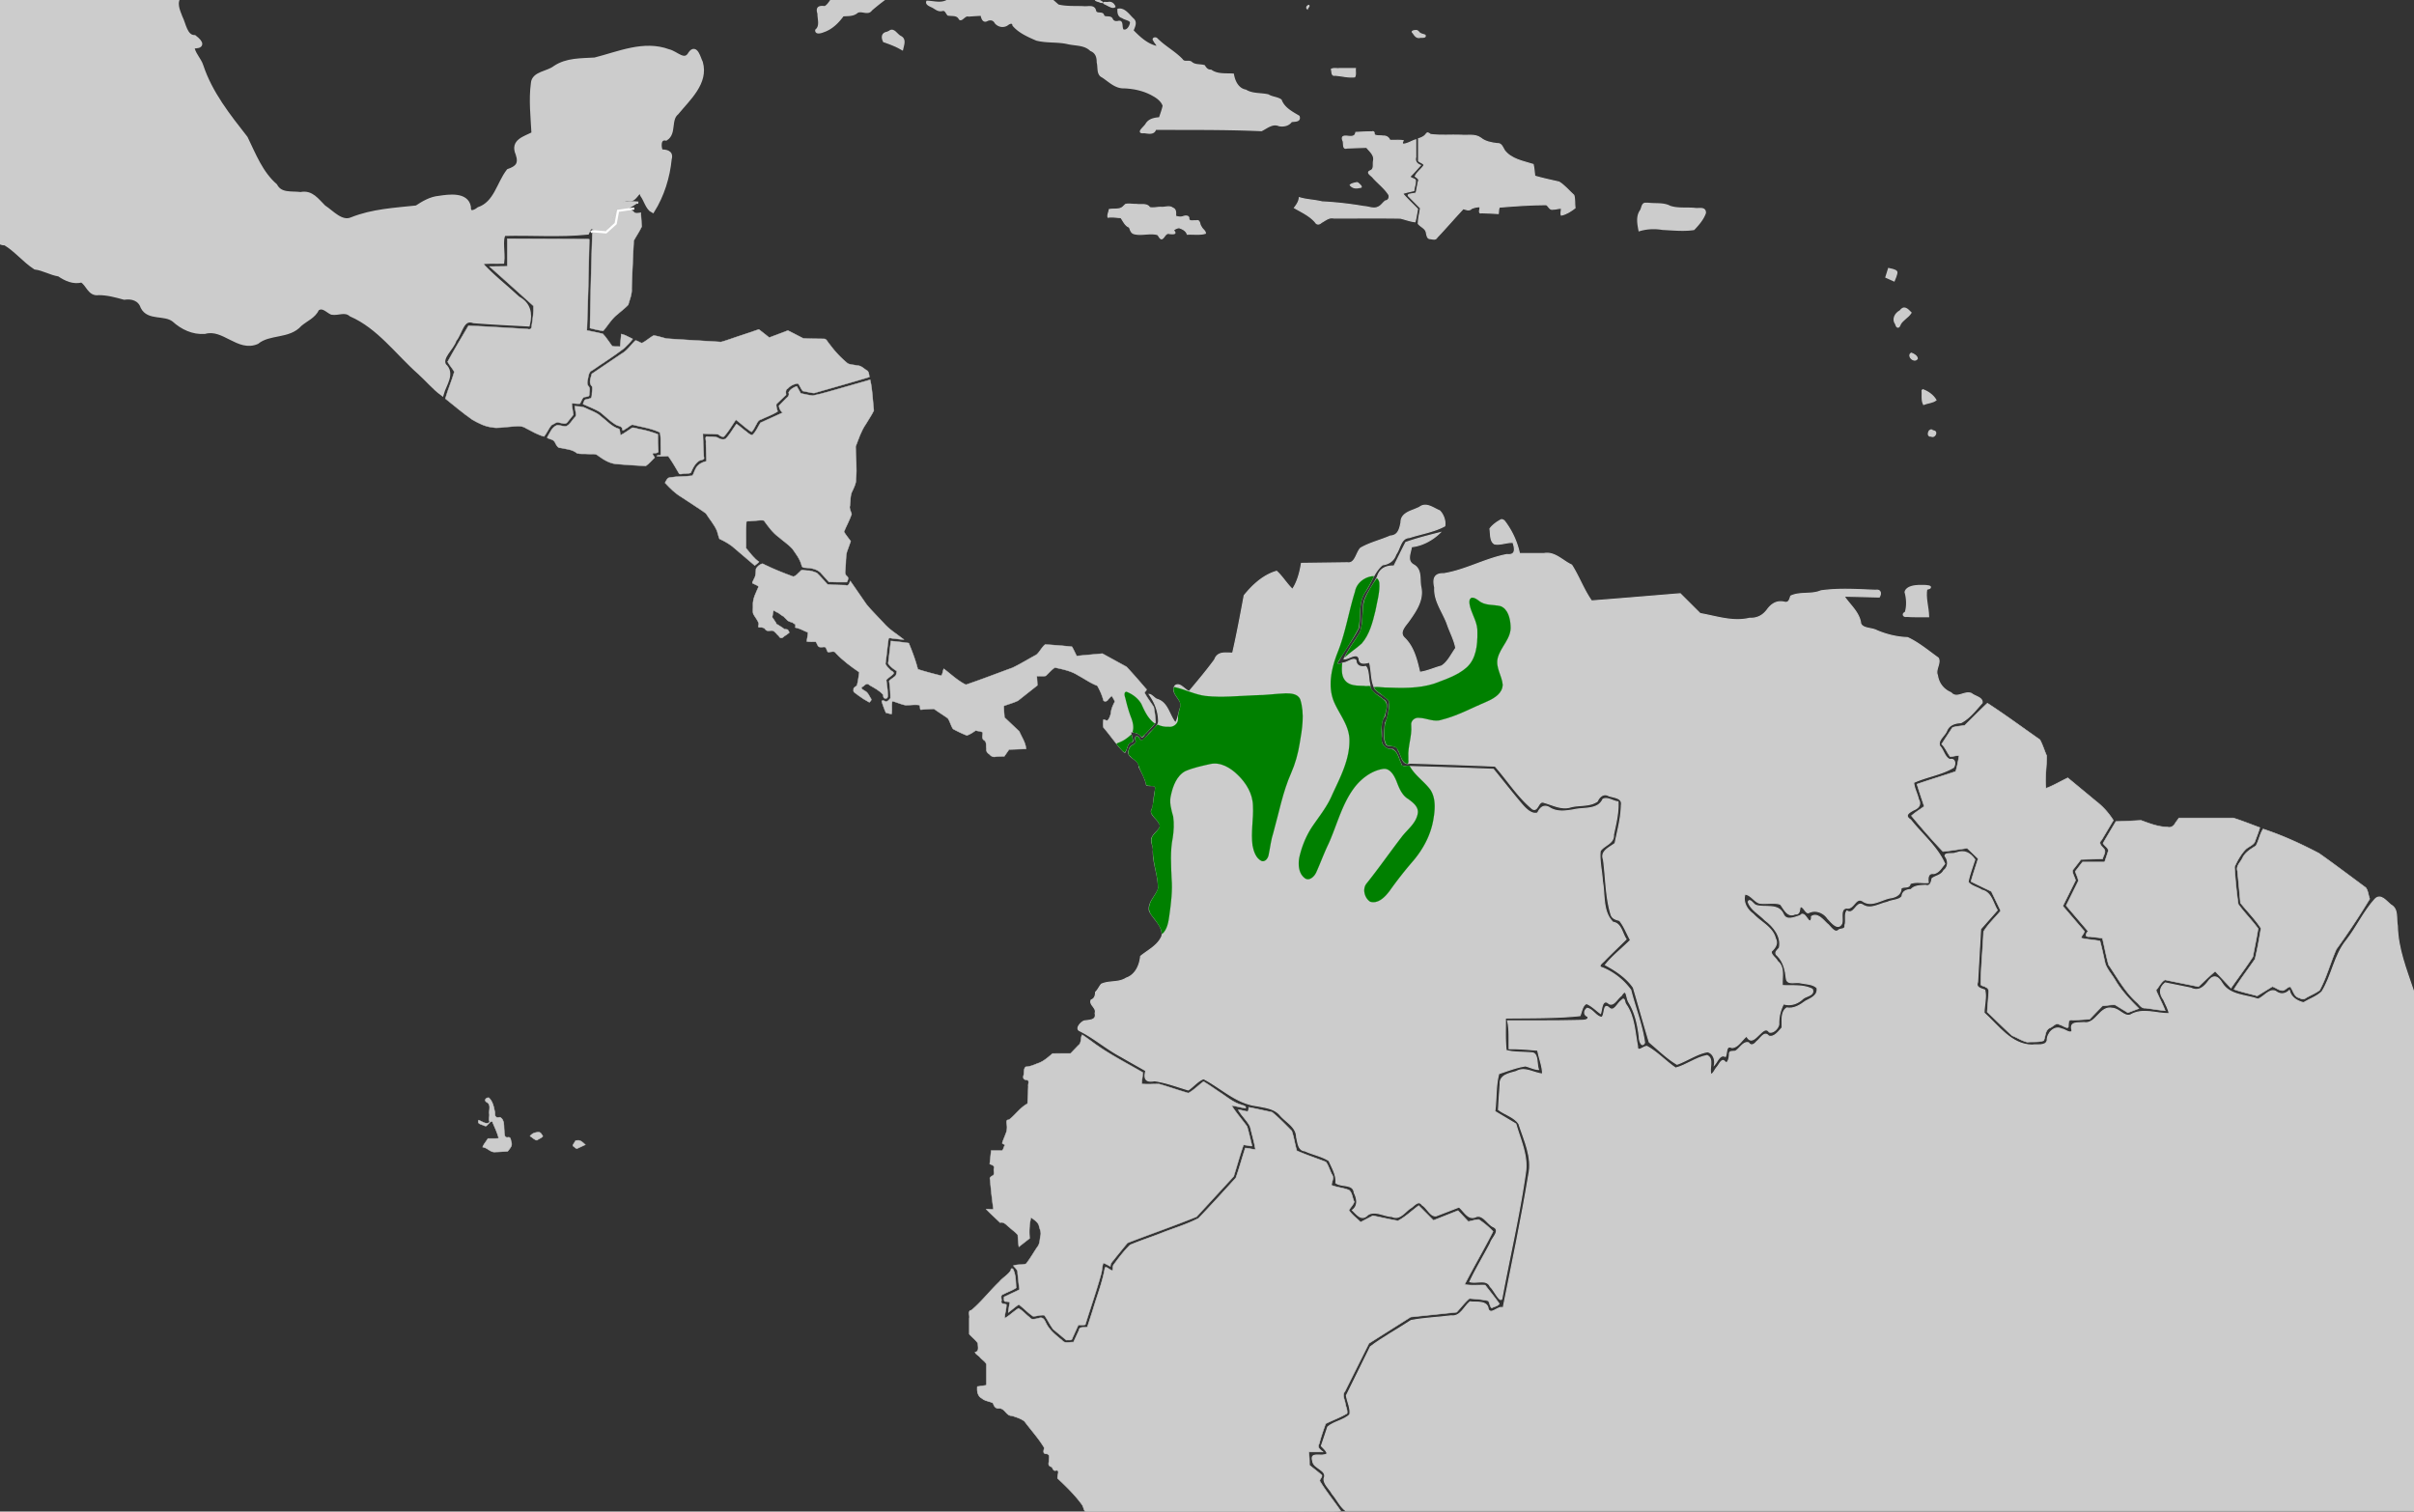 <svg xmlns="http://www.w3.org/2000/svg" width="1458" height="913" viewBox="0 0 385.763 241.565"><rect x="0" y="0" width="385.763" height="241.565" fill="#333333" stroke="none"/><g style="display:inline"><path style="fill:#ccc;stroke:#ccc;stroke-width:.365px;stroke-linecap:butt;stroke-linejoin:miter;stroke-opacity:1" d="M301.864 43.014s1.104.196 1.169.458c.065.262-.39 1.309-.39 1.309l-1.168-.524z"/><path style="opacity:1;fill:#ccc;fill-opacity:1;stroke:#ccc;stroke-width:.262;stroke-miterlimit:4;stroke-dasharray:none;stroke-opacity:1" d="M-81.625-56.267c-.838.12-1.057 1.24-.956 1.917.57.323 1.493.16 1.458-.651.007-.402.022-1.198-.502-1.266zM-89.394-58.798c-.097.903.763 1.576 1.439 1.997.19-.445.112-1.025-.412-1.18-.353-.252-.64-.627-1.027-.817zM174.786-35.584c-.104.428-.367 1.282.4 1.156.531.176 1.012 0 1.286-.466 1.181-.308 2.501.122 3.649-.276.197-.471-.666-.154-.877-.301-.883-.126-1.93.01-2.582-.7-.566-.017-1.718-.519-1.802.217l-.074.37zM186.04-33.343c-.738 1.15-1.102 2.517-1.57 3.789.208.348.977.4.964-.185.097-.887.714-1.537 1.098-2.28.09-.567-.082-1.133-.146-1.694l-.345.37zM178.676-21.82c-.864.203-.43 1.397-.672 2.033-.299.875-1.385 1.516-.98 2.58.742.866 1.93 1.334 2.424 2.445.713 1.02 1.237 2.176 1.187 3.45.293.141 1.911.447 1.79-.26-.062-.827.117-1.75-.094-2.517-.587-.603-1.165-1.524-2.146-1.28-.021-1.178.575-2.247.642-3.396-.27-1.16-1.081-2.176-1.908-2.997a.413.413 0 0 0-.243-.058zM148.418-5.81c-.677.04-1.549-.025-1.953.61-.73.14-1.24.84-2.04.833-.883.25-1.886-.071-2.718.295-.851.514-2.005.181-2.946.515-1.998.465-3.735 1.668-5.327 2.933-.671.446-.915 1.369-1.623 1.724-.901-.116-1.386.064-1.053 1.069-.02.88.431 1.981-.36 2.64-.053.665.868.362 1.225.21 1.3-.436 2.314-1.454 3.096-2.53.786-.063 1.64.039 2.285-.546.743-.386 1.704.459 2.255-.368 1.67-1.423 3.47-2.786 5.448-3.697l5.995-.161c.108.812.7 1.46.897 2.211-1.017.804-2.3.34-3.448.309-.225.479.63.729.944.91.467.263.848.633 1.44.502.585-.176.675.43.971.726.648.112 1.484-.095 1.834.658.37.37.829-.731 1.465-.504.669-.06 1.34-.088 2.01-.133.105.476.296 1.222.95.846.507-.23 1.048-.12 1.305.4.52.615 1.41.741 2.04.203.331-.204.747-.326.807.203.956 1.121 2.384 1.736 3.706 2.314 1.625.43 3.344.19 4.988.563 1.255.298 2.7.135 3.685 1.108.864.345 1.102 1.071 1.09 1.95.22.78-.086 1.911.81 2.3 1.071.705 2.062 1.763 3.44 1.71 1.625.07 3.227.419 4.65 1.24.677.363 1.397.915 1.635 1.665-.136.672-.39 1.312-.598 1.962-.825.055-1.712.216-2.165 1.004-.306.512-1.62 1.44-.317 1.299.642.068 1.56.333 1.798-.535 5.646.024 11.296-.039 16.938.216.886-.436 1.785-1.255 2.83-.793.715.13 1.514-.03 1.945-.65.497-.108 1.486.043 1.203-.807-1.116-.66-2.378-1.3-2.863-2.598-.589-.42-1.403-.395-2.022-.79-1.2-.287-2.526-.088-3.606-.761-1.224-.216-1.816-1.438-2.001-2.56-1.204-.083-2.518.114-3.554-.632-.51.029-.828-.313-1.063-.725-.695-.208-1.53-.011-2.114-.588-.474-.268-1.11.156-1.462-.427-1.201-1.246-2.762-2.048-3.977-3.276-.221-.283-.823-.107-.45.268.093.294.623.74.494.983-1.582-.313-2.833-1.488-3.919-2.596.21-.59.657-1.326.038-1.854-.658-.605-1.353-1.72-2.362-1.525-.021.529.06 1.122.672 1.264.373.305 1.16.341 1.343.758-.014.61-.568 1.552-1.254 1.274-.372-.45.07-1.594-.81-1.329-.432.08-.82-.058-.966-.479-.314-.48-1.15-.039-1.355-.525-.083-.62-1.108-.072-1.283-.715-.178-.98-1.192-.555-1.899-.65-1.34-.055-2.761.053-4.042-.27-1.917-1.67-3.784-3.404-5.764-5-.751.299-1.574.566-2.307.062-1.12-.383-2.403-.06-3.485-.45.056-.64-.912-.304-1.29-.418-2.224-.036-4.448-.044-6.673-.067-.198-.577-.516-.91-1.163-.778z"/><path style="opacity:1;fill:#ccc;fill-opacity:1;stroke:#ccc;stroke-width:.262;stroke-miterlimit:4;stroke-dasharray:none;stroke-opacity:1" d="M141.8 5.185c-.848.124-.898.778-.562 1.446.996.33 2.021.73 2.95 1.272.167-.79.592-1.666-.361-2.088-.544-.304-1.03-1.335-1.69-.79l-.336.16zM195.71-9.202c-.736.028-.044.777.275.906.43.306.464-.113.204-.397-.118-.182-.206-.53-.48-.509z"/><path style="opacity:1;fill:#ccc;fill-opacity:1;stroke:#ccc;stroke-width:.185;stroke-miterlimit:4;stroke-dasharray:none;stroke-opacity:1" d="M176.944.817c.353.175.904.539 1.234.256-.221-.532-.605-.81-1.186-.666-.86-.08-.858.059-.084.39z"/><path style="opacity:1;fill:#ccc;fill-opacity:1;stroke:#ccc;stroke-width:.185;stroke-miterlimit:4;stroke-dasharray:none;stroke-opacity:1" d="M175.072-.158c-.185.298.47.35.646.458.12.076.716.185.304-.046-.294-.171-.607-.379-.95-.412zM207.534-2.674c-.235.487.438.845.747 1.024.215-.548-.104-1.059-.58-1.323-.116-.175-.107.252-.167.3zM210.397-1.535c-.332.211-.838.515-.861.947.257.106.645-.094.95-.024.584.14.061-.63-.04-.904-.01-.015-.03-.028-.05-.02zM209.146.874c-.24.036-.447.344-.227.531.01-.112.38-.438.227-.53zM214.059 10.959c-.41.062-.951-.108-1.297.122.133.357-.01 1.083.595.943 1.034.065 2.085.38 3.115.258.225-.378.066-.9.12-1.324h-2.533zM226.234 4.881c-.231.021-.807.068-.405.395.276.443.584.852 1.162.684.232-.003.955.07.727-.349-.363-.137-.793-.173-1.043-.542-.116-.118-.268-.216-.44-.188zM179.552 32.977c-.573.639-1.536.358-2.288.519-.03.384-.311.871-.188 1.22.671-.11 1.369.04 2.047.054.399.54.69 1.309 1.355 1.533.184.418.272.958.816 1.054 1.196.307 2.48-.223 3.67.13.296.181.453.988.897.532.322-.348.508-.874 1.082-.682.6.03 1.153.09.564-.518.16-.208.727-.507 1.022-.401.507.181 1.03.454 1.204 1.011.953-.055 1.967.124 2.884-.145.014-.392-.52-.657-.654-1.028-.329-.353-.158-1.174-.826-.956-.35-.073-1.081.189-1.169-.318.086-.568-.612-.487-.949-.346-.386.131-.79.04-1.164-.083.007-.475.111-1.104-.463-1.295-.518-.427-1.252-.052-1.867-.119-.595-.018-1.273.173-1.817.031-.455-.701-1.403-.374-2.09-.497-.576.026-1.225-.138-1.758.003l-.308.301zM216.814 29.192c-.339.08-.796.148-1.039.38.366.49.963.543 1.507.378.616.05-.07-.52-.286-.703a.307.307 0 0 0-.182-.055z"/><path style="opacity:1;fill:#ccc;fill-opacity:1;stroke:#ccc;stroke-width:.185;stroke-miterlimit:4;stroke-dasharray:none;stroke-opacity:1" d="M218.84 21.073c-.724.015-1.448.061-2.172.093-.105.69-.65.678-1.222.621-.653-.086-1.167-.051-.817.732.16.438-.098 1.382.63 1.13l3.123-.107c.51.634 1.333 1.252 1.113 2.182-.108.547.156 1.296-.476 1.56-.814.32.195.762.45 1.154.819.912 1.851 1.666 2.492 2.72.135.422-.082.908-.552.949-.432.308-.699.831-1.234 1.021-.706.33-1.5-.098-2.235-.117a55.692 55.692 0 0 0-6.682-.745c-1.187-.299-2.477-.314-3.62-.671-.05.625-.406 1.138-.777 1.615 1.154.67 2.402 1.23 3.31 2.252.274.471.632.41.996.082.625-.332 1.194-.87 1.95-.706 3.56.016 7.127-.033 10.68.024.772.186 1.55.489 2.327.574.177-.662.267-1.345.397-2.017-.794-.827-1.657-1.618-2.396-2.483.583-.22 1.204-.318 1.805-.475.037-.558.33-1.145.237-1.687-.213-.251-.765-.245-.836-.583.583-.553 1.099-1.178 1.647-1.766-.6-.241-.901-.648-.746-1.308v-2.762c-.66.202-1.288.652-1.977.692-.31-.147-.088-.407-.032-.568-.699-.094-1.416-.02-2.121-.044-.186-.48-.612-.738-1.12-.68-.445-.106-1.055.055-1.408-.267.08-.248-.009-.523-.332-.416-.134-.001-.268 0-.402.001z"/><path style="opacity:1;fill:#ccc;fill-opacity:1;stroke:#ccc;stroke-width:.185;stroke-miterlimit:4;stroke-dasharray:none;stroke-opacity:1" d="M227.822 21.542c-.297.331-.712.515-1.13.633v3.553c.262.221.795.337.896.673-.404.641-1.134 1.09-1.431 1.775.309.238.75.43.487.894l-.335 1.757c-.323.197-1.606.117-1.19.526l1.885 1.906c-.103.827-.368 1.67-.355 2.494.435.52 1.254.743 1.311 1.531.082.367.141.899.648.85.375.072.819.223 1.035-.214 1.432-1.494 2.766-3.08 4.187-4.584.44.133.958.399 1.326-.025.41-.18.925-.281 1.344-.28.114.37-.37 1.145.289.974.88.014 1.759.075 2.638.12.066-.33 0-.749.18-1.029 2.487-.197 4.984-.385 7.48-.39.39.159.547.88 1.096.726.417.024 1.098-.255 1.345-.093.009.322-.141.764-.023 1.035.815-.164 1.523-.648 2.178-1.14-.083-.665 0-1.406-.183-2.024-.781-.705-1.464-1.563-2.362-2.114-1.301-.293-2.607-.571-3.889-.943-.064-.625-.115-1.253-.248-1.868-1.612-.516-3.506-.803-4.596-2.25-.278-.464-.472-1.165-1.154-1.082-.934-.12-1.891-.279-2.643-.898-.919-.665-2.107-.34-3.156-.446-1.612-.06-3.244.098-4.844-.107-.382-.224-.47-.469-.786.04z"/><path style="opacity:1;fill:#ccc;fill-opacity:1;stroke:#ccc;stroke-width:.262;stroke-miterlimit:4;stroke-dasharray:none;stroke-opacity:1" d="M262.88 32.526c-.493.062-.462.866-.74 1.198-.612.945-.363 2.096-.18 3.106 1.22-.37 2.486-.421 3.742-.206 1.648.075 3.34.267 4.968.022.724-.756 1.475-1.62 1.82-2.616.027-.96-1.01-.576-1.632-.681-1.324-.132-2.735.09-4.003-.341-1.008-.55-2.269-.34-3.383-.477a9.744 9.744 0 0 0-.592-.005z"/><path style="opacity:1;fill:#ccc;fill-opacity:1;stroke:#ccc;stroke-width:.37;stroke-miterlimit:4;stroke-dasharray:none;stroke-opacity:1" d="M306.686 93.657c-.71.018-1.961.17-2.152.957.289 1.033.36 2.296.016 3.317-.508.154-.352.596.17.484 1.124.087 2.253.036 3.38.05-.041-1.45-.567-2.985-.28-4.4.21.02.936-.21.38-.333-.5-.089-1.01-.081-1.514-.076z"/><path style="opacity:1;fill:#ccc;fill-opacity:1;stroke:#ccc;stroke-width:.262;stroke-miterlimit:4;stroke-dasharray:none;stroke-opacity:1" d="M303.625 49.724c-.726.384-1.226 1.296-.662 2.038.18.666.485.65.683.014.422-.722 1.274-1.109 1.695-1.792-.543-.547-1.063-1.135-1.668-.294zM305.431 56.485c-.63.408.445 1.465.917.824.015-.368-.599-.728-.917-.824zM307.196 62.298c.07.736-.114 1.633.217 2.286.612-.243 1.396-.27 1.91-.656-.451-.767-1.296-1.351-2.127-1.63zM308.458 68.757c-.292.243-.465 1.02.173.904.468.332 1.038-.676.356-.753-.168-.07-.344-.153-.53-.151z"/><path style="opacity:1;fill:#ccc;fill-opacity:1;stroke:#ccc;stroke-width:.655;stroke-miterlimit:4;stroke-dasharray:none;stroke-opacity:1" d="M-118.896-91.92c.68 1.239.325 2.985 1.257 4.028 5.442-.044 10.886-.968 16.327-1.368.588.232 2.642-.834 2.298.312-.253.732-.747 1.98.491 2.03 8.922 3.424 17.86 6.82 26.878 9.98 6.924-.009 13.85-.052 20.774-.08.391-1.203-.852-3.844.772-3.962 4.3-.375 8.63-.168 12.943-.227 3.014 2.947 5.593 6.411 8.968 8.949 1.29.718 3.131.722 3.331 2.538l3.916 9.22c3.05 1.365 5.99 3.163 9.166 4.146 2.069-1.487 2.396-4.422 3.421-6.625.874-.066 2.043-.056 2.317-1.108 1.332-.15 2.594 1.003 4.012.585 1.59-.301 3.08-.314 4.128 1.12 1.53 1.477 3.57 2.568 4.773 4.291 2.284 5.449 4.634 11.299 9.433 15.005.968 2.163-.021 4.89 1.72 6.807.768 1.312 1.695 2.891 3.42 2.81 2.385.909 4.445 2.93 7.176 2.574 1.458-.067 2.495 1.949 3.878 1.482.135-2.075-.72-4.18-.668-6.303-.32-1.502.506-3.654-1.328-4.282-.724-.384-1.81-1.298-.18-.976 1.788.45 2.663.034 2.028-1.942.174-1.097-.981-3.375.828-2.972 1.306-.19 1.237-1.7 1.647-2.579 1.224-.302 2.516-.536 3.51-1.466 1.14-.497 1.424-1.476.439-2.322.125-.886 1.848-1.222 2.296-.28 1.244.652 2.716-.548 3.956-.848 2.34-.878 3.39-3.366 5.534-4.57 2.34-1.728 4.705-3.809 7.78-3.785 2.404-.13 4.952-1.33 7.167.078 2.06 1.004 4.515 1.761 6.696.923-.854-.82-.98-2.76.286-3.17 2.086-.585 2.856 1.772 4.302 2.71 1.59.877 2.212 2.927 4.094 3.304.921.39.916 1.972 1.906.61 1.266-.768 3.381-2.052 4.432-.295.64.624.284-1.404-.234-1.776-.451-.282-.962-1.18.01-.865 1.168.102 2.502.772 3.586.576-.771-1.341-.69-2 .993-2.202 1.085.069 1.117-2.04.677-1.968-.707.561-2.2 1.478-2.89.576.264-1.044-.65-1.745-1.595-1.237-.893.518-2.302-.358-2.223-1.177.658-1.653 1.597-2.097 3.148-1.324 4.56.752 8.972-1.264 13.536-.88.45-.572.665-2.08 1.388-2.185.876 1 .99 3.188 2.752 2.521 1.307-.029 2.955.078 3.55-1.402 1.036 1.134 2.463 1.631 3.937 1.066.857.1 2.013-.773 2.733-.313.078 1.428 2.175.954 2.992 1.753 2.107 1.151 4.294 2.547 5.402 4.737 3.174-.679 5.871-2.809 9-3.554 3.364 1.673 5.083 5.381 7.753 7.885.634.348 1.704.03 1.713 1.137.428 1.55.773 3.122 1.165 4.681-1.663 1.567-1.357 3.988-1.582 6.056.502-.16 1.565-2.175 1.894-1 1.51 1.643-.312 2.696-.405 3.97.927 2.319 2.482 4.329 3.519 6.556.521 2.197 3.392 3.367 3.095 5.823 1.05 1.14 3.09 1.447 3.268 3.312.498 1.497 2.806 2.117 2.057 3.982.476.542 1.647-.366 2.341-.238 1.936.235 2.34-1.179 2.605-2.8.174-1.384 1.612-2.122 1.373-3.62.098-4.363.996-8.976-.958-13.082-.976-2.1-2.135-4.157-2.125-6.557-.018-1.714-.419-3.285-1.6-4.568-1.736-2.335-3.201-4.902-3.562-7.848-.498-2.843-1.668-5.547-2.157-8.364.88-2.158.498-4.624 1.562-6.757.856-1.733 1.001-4.352 2.969-5.19.671-1.232.38-3.303 1.723-4.057.38.158 1.507 1.376 1.498.372-.531-.652-.484-1.73.61-1.424 1.66.32 2.94-.272 3.888-1.674 1.3-1.512 2.852-2.816 4.875-3.098 1.565-.571-.75-.454-1.23-.493-32.817-.348-65.638-.165-98.456-.233-63.003-.006-126.005-.002-189.008-.003l.29.545z"/><path style="opacity:1;fill:#ccc;fill-opacity:1;stroke:#ccc;stroke-width:.655;stroke-miterlimit:4;stroke-dasharray:none;stroke-opacity:1" d="M-100.75-88.22c-5.36.695-10.758 1.081-16.136 1.624 1.16.611 1.622 1.792 1.192 3.036-.058 1.632 2.395 2.174 1.98 3.975-.326 1.256.994 1.676 1.257 2.707 1.287 1.115 1.266 2.861 2 4.251 1.106.9 1.68 2.171 1.429 3.619-.064 1.52 2.158 1.795 1.875 3.456-.167 3.26 2.685 5.36 5.26 6.687 3.236 2.173 6.203 4.971 8.323 8.226-1.108 1.724-.292 3.916-.95 5.744-1.555.778-3.502.014-5.195.042-1.542-.402-1.8-.178-.584.989 1.11 1.22 3.233 1.64 3.256 3.617.508 1.123 2.11.32 2.872 1.226 1.505.623 2.364 2.5 3.98 2.737 1.897-.067 1.43-2.79 2.75-3.421 1.044.487.9 1.607.516 2.46.306.96.722 1.912.767 2.924 1.54.766 3.094 1.646 4.617 2.466 2.687 2.921 3.106 7.398 1.757 11.048-.368.957-.86 2.305.769 1.9 1.093-.192 2.195.031 2.233 1.318.69.42 1.712.319 2.177 1.213 1.429 1.757 3.62 2.582 5.028 4.393 1.231 1.356 2.626 2.563 4.205 3.427 1.077 1.047 1.214 2.593 1.167 3.975.92 1.41 2.616.685 3.467-.377 2.053-1.494.858-4.653-.934-5.86-1.005-.855-.262-2.57-1.711-3.135-.516-.443-1.531-1.435-1.603-.177-.95.282-2.72.44-3.284-.059-.236-4.224-2.094-8.201-3.891-11.962-.754-1.385-2.169-2.495-1.868-4.257-.29-2.399-.986-4.967-3.227-6.234-1.718-1.45-3.029-3.353-4.267-5.225-.284-1.677-2.417-2.095-3.106-3.3-.016-1.909.293-4.015-1.028-5.577-.767-.717-2.254-.174-3.245-.357.916-.599 1.72-1.714.598-2.563-.817-.794-3.04.15-2.815-1.594.5-1.785-.865-2.803-1.993-3.92l-5.713-5.929c-.36-2.87.356-6.169-1.667-8.554-1.245-1.582.222-3.585.324-5.332.104-.8.276-1.964 1.35-1.322 1.898.428 3.474 1.769 5.007 2.738.167-.443-.548-1.96.436-1.394 1.776.783 2.717 2.639 4.216 3.706.924.249 2.78-.432 2.598 1.189.592 2.538.186 5.712 2.48 7.478.86 1.305.313 3.085 1.243 4.428.763 1.217.99 3.391 2.658 3.602.543 1.442.18 3.576 2.006 4.236 1.683.389.537 2.453 1.848 3.219 2.018 1.785 3.999 3.87 6.498 4.855.776.807 2.842-.243 2.691 1.421-.297 1.295-.909 2.914.423 3.899 1.104 1.312 2.818 1.586 4.307 2.08.108 1.1 1.07 1.879.954 3.053 1.042.31 2.65-.607 3.27.836.61 1.21 1.898 2.766.586 3.933-.632 1.014-2.16 2.812-.445 3.62 2.266 1.094 4.288 2.622 6.32 4.058.878-.5 2.124.524 2.845 1.091 1.049 1.256.91 3.006 1.35 4.434.723.282 1.343.744 1.736 1.375.673.06 2.203-.94 1.931.471.335 1.94 2.487 2.913 3.667 4.321C-37.647-9.477-36.469-6.17-34-3.891c1.99 2.085 4.248 4.373 4.172 7.494.255 1.085.634 2.16 1.033 3.162 1.083.72 2.72 1.358 2.33 3.023.123.828-.727.92-.71 1.775-.415 1.015-1.248 1.753-1.988 2.522.733.027 2.203-.331 1.807.84 1.208.957.736 1.325-.763 1.468-.67-.077-2.36.045-1.448 1.085.852 1.305.084 3.253 1.672 4.192 1.15.984 2.02 2.21 2.627 3.547 2.729 2.71 7.033 2.932 9.506 6.006.77.937 2.126 1.279 2.384 2.554.76.412 1.986-.092 2.319.993 1.783.67 3.7 1.045 5.489 1.741 1.342.38 3.033-.25 4.178.286.551.856 1.006 2.181 2.198 2.082 1.757 1.048 3.084 2.742 4.811 3.87 1.34.172 2.48.91 3.818 1.114 1.092.738 2.275 1.294 3.608.96 1.02.53 1.249 2.264 2.73 2.018 1.427 0 2.77.38 4.078.734 1.253-.179 2.497.175 2.941 1.512.974 1.868 3.486.882 4.991 2.042 1.348 1.233 3.059 2.048 4.933 1.912 3.01-.864 5.365 2.924 8.351 1.636 1.996-1.634 5.071-.782 6.883-2.846.965-.82 2.209-1.275 2.746-2.478.9-.633 1.597.294 2.322.625 1.057.172 2.09-.54 3.07.301 4.462 1.944 7.382 6.105 10.95 9.259 1.184 1.074 2.377 2.469 3.569 3.353.388-1.428 1.843-3.196.393-4.49-.774-1.286 1.252-2.73 1.648-4.081.966-1.106 1.159-3.705 3.071-2.988 2.88.235 5.765.363 8.649.518.423-1.778.116-3.256-1.569-4.165-2.017-1.886-4.36-3.67-6.121-5.694 1.173-.267 2.396-.113 3.59-.157.185-1.383-.36-3.503.26-4.45 4.439-.12 8.927.246 13.338-.206.24-.428.227-1.128 1.037-.766 1.846.895 2.295-1.005 3.046-2.314.539-1.115 1.231-2.447 2.691-2.24.992.102 1.534-2.243 1.993-.68.554.746.867 2.103 1.656 2.501 1.53-2.446 2.452-5.388 2.726-8.272.33-1.129-.628-1.167-1.402-1.219-.325-.746-.384-2.26.811-2.044 1.387-.891.421-3.052 1.735-4.123 1.837-2.252 4.76-4.776 3.837-8.032-.331-.625-.79-2.732-1.686-1.44-.905 1.633-2.227-.085-3.477-.36-3.946-1.462-7.963.37-11.773 1.329-2.194.14-4.488.02-6.407 1.324-1.091.864-3.368.88-3.487 2.446-.362 2.685-.043 5.398.095 8.087-1.433.745-3.426 1.179-2.544 3.212.556 1.627-.058 2.242-1.47 2.733-1.58 2.047-2.003 5.151-4.747 6.098-.647.516-1.627.914-1.574-.36-.383-2.092-3.23-1.665-4.752-1.437-1.363.123-2.517.828-3.601 1.538-3.496.378-7.058.551-10.374 1.885-1.653.7-3.137-1.098-4.455-1.956-1.095-1.06-1.958-2.433-3.693-2.07-1.472-.192-3.223.215-4.053-1.356-2.32-2.018-3.412-4.926-4.722-7.608-2.776-3.546-5.646-7.156-7.09-11.502-.317-1.056-1.458-2.102-1.422-3.144 1.648.088 1.535-.544.318-1.475-1.478-.017-1.675-2.094-2.23-3.152-.44-1.12-1.025-2.4-.139-3.453.782-6.976.019-14.07.869-21.046.259-1.068.393-2.822 1.926-2.462 1.565-.277 1.875-2.673 1.064-3.7-1.873-.238-3.288-2.012-5.317-1.8-2.916-.277-5.053-2.87-7.997-3.003-1.602-1.414-2.41-3.535-3.65-5.254-.152-1.425.284-3.122-.198-4.393-5-3.827-7.332-9.944-9.738-15.56C3.81-59.28 2.115-61.102.157-62.24c-2.206-.094-4.482-.43-6.6.145-1.724-.34-1.426 2.21-2.223 3.267-.708 1.62-1.804 4.309-4.045 3.386-3.193-1.112-6.138-2.828-9.206-4.237l-4.414-10.535c-4.032-1.118-6.345-4.943-9.302-7.614-1.174-1.022-2.006-2.864-3.827-2.33-3.361.032-6.718.208-10.076.341-.503 1.127.5 3.892-1.13 3.792-7.127.06-14.296.377-21.396.28-9.628-3.63-19.345-7.129-28.905-10.872-.135-.45.681-1.383.217-1.601z"/><path style="opacity:1;fill:#ccc;fill-opacity:1;stroke:#ccc;stroke-width:.065;stroke-miterlimit:4;stroke-dasharray:none;stroke-opacity:1" d="M99.897 32.478c-.639.014-.829.776-1.132 1.215-.645 1.143-1.242 2.328-1.929 3.44-.718.052-1.465-.202-2.165-.18a900.255 900.255 0 0 0-.392 15.483c.692.183 1.419.358 2.115.44.774-.886 1.357-1.948 2.315-2.663.552-.509 1.187-.963 1.689-1.505.225-.852.611-1.678.544-2.58.088-2.553.205-5.105.332-7.657.414-.767.933-1.51 1.283-2.29-.069-.735-.108-1.47-.152-2.206-.387.091-.856.236-1.155-.132-.231-.226-.594-.408-.759-.655.035-.239.666-.742.246-.706-.28.003-.56-.004-.84-.004z"/><path style="opacity:1;fill:#ccc;fill-opacity:1;stroke:#ccc;stroke-width:.065;stroke-miterlimit:4;stroke-dasharray:none;stroke-opacity:1" d="M81.065 40.35v2.209l-2.837.035c2.334 2.105 4.705 4.18 7.019 6.3.045 1.04-.106 2.094-.275 3.122.014.505-.205.71-.696.558-3.138-.17-6.274-.398-9.413-.523-1.11 1.923-2.286 3.82-3.338 5.77.312.561.764 1.044 1.073 1.602-.41 1.447-1.026 2.831-1.432 4.28 1.425 1.148 2.827 2.336 4.331 3.38.99.555 2.021 1.097 3.167 1.209.9.206 1.82-.06 2.73-.083.9-.052 1.905-.312 2.705.26.923.476 1.849 1.023 2.85 1.288.44-.56.726-1.25 1.157-1.8.427-.161.81-.622 1.29-.406.43.053 1.013.361 1.312-.126.312-.38.611-.77.919-1.152-.075-.596-.236-1.233-.247-1.808.428-.01.877.096 1.292.052.209-.311.307-.75.564-.996.305-.173.998-.023.94-.498-.021-.473.236-1.035-.204-1.374-.261-.455-.018-1.026.051-1.512.077-.41.206-.79.623-.95 1.701-1.189 3.476-2.275 5.116-3.55.477-.451.97-.945 1.346-1.464-.602-.27-1.187-.662-1.828-.8-.088.67-.098 1.35-.184 2.02-.416-.049-.906.044-1.278-.09-.501-.647-.925-1.386-1.494-1.964-.84-.203-1.691-.359-2.537-.535.185-4.85.282-9.702.385-14.554-.241-.113-.675-.016-.981-.054-4.042-.032-8.084-.036-12.125-.053v2.208z"/><path style="opacity:1;fill:#ccc;fill-opacity:1;stroke:#ccc;stroke-width:.065;stroke-miterlimit:4;stroke-dasharray:none;stroke-opacity:1" d="M118.282 53.65c-1.019.326-2.03.718-3.054 1.002-2.899-.185-5.802-.337-8.698-.542-.689-.156-1.377-.403-2.07-.493-.652.346-1.209.888-1.863 1.204-.372-.053-.7-.389-1.057-.396-.752.702-1.313 1.62-2.232 2.12l-4.735 3.205c-.146.633-.55 1.448.027 1.986.14.39-.017.876-.009 1.304-.018.274-.026.65-.39.663-.315.141-.802.042-.874.48-.048.142-.295.45 0 .463.858.394 1.762.728 2.563 1.22.893.688 1.68 1.54 2.67 2.087.345.159.984.192.874.735.146.234.458-.142.627-.2.339-.188.65-.514 1.004-.617 1.465.383 3.008.571 4.38 1.24.202.75.104 1.566.142 2.343v1.258c-.163.065-.562-.011-.617.174.597.101 1.214.01 1.818.02.647.895 1.19 1.86 1.749 2.808.26.138.603-.054.891-.014.316-.048.693.008.972-.153.309-.734.69-1.53 1.403-1.94.327-.134.851-.097.663-.596-.057-1.239-.1-2.479-.145-3.719.824.091 1.668.031 2.484.14.237.207.55.44.874.347.75-.809 1.292-1.79 1.922-2.693.835.633 1.601 1.38 2.484 1.937.366-.29.525-.813.788-1.201.17-.375.371-.714.801-.8.86-.428 1.797-.733 2.597-1.263-.104-.364-.262-.817-.204-1.17l1.548-1.486c-.032-.388-.128-.8.286-1.013.405-.464 1.01-.731 1.599-.813.345.347.477.903.804 1.224.596.095 1.195.277 1.788.321 2.946-.856 5.91-1.674 8.842-2.565-.075-.405-.064-.929-.504-1.107-.454-.307-.86-.73-1.445-.724-.502-.136-1.083-.11-1.534-.351a16.782 16.782 0 0 1-2.87-3.05c-.28-.262-.44-.77-.802-.865-1.141-.04-2.3-.006-3.43-.093l-2.44-1.246-2.98 1.125-1.657-1.303-2.99 1.007z"/><path style="opacity:1;fill:#ccc;fill-opacity:1;stroke:#ccc;stroke-width:.065;stroke-miterlimit:4;stroke-dasharray:none;stroke-opacity:1" d="M91.96 65.654c.064.397.228.82-.163 1.098-.413.456-.712 1.089-1.283 1.358-.501.096-1.01-.186-1.491-.159-.822.308-1.135 1.198-1.551 1.897-.137.234.35.221.464.33.418.081.707.314.85.721.179.325.375.715.807.682.894.202 1.877.235 2.611.856.548.167 1.18.06 1.762.117.554.079 1.204-.145 1.642.295.933.68 1.975 1.307 3.161 1.33 1.473.126 2.953.216 4.426.287.546-.36.955-.892 1.43-1.338-.177-.317-.641-.767.007-.704.245-.021.674-.048.567-.415-.07-.866-.066-1.736-.065-2.604-.945-.35-1.905-.648-2.898-.817-.396-.061-.815-.256-1.196-.231-.62.39-1.216.877-1.868 1.184-.132-.307-.053-.746-.234-.988-1.19-.332-2.006-1.336-2.966-2.052-.67-.633-1.591-.867-2.394-1.284-.536-.28-1.15-.248-1.733-.301l.116.738zM134.639 61.96c-1.578.427-3.14.944-4.741 1.263-.653-.062-1.29-.227-1.932-.358l-.642-1.137c-.515.177-1.067.492-1.304.999.15.388-.022.65-.338.885l-1.205 1.221c.02.45.246.84.59 1.119l-3.542 1.61c-.423.653-.7 1.455-1.307 1.96-.477-.017-.814-.495-1.2-.732-.443-.338-.88-.741-1.329-1.038-.595.801-1.058 1.727-1.784 2.416-.384.134-.885.025-1.2-.224-.546-.232-1.193-.108-1.777-.186-.333.045-.037.735-.118 1.04.028.973.063 1.947.08 2.922-.74.15-1.458.555-1.769 1.28-.2.318-.26.792-.507 1.028-1.153.166-2.328.075-3.475.274-.501 0-.666.493-.866.862.784.848 1.604 1.673 2.604 2.264 1.298.881 2.649 1.704 3.92 2.61.586.936 1.344 1.78 1.782 2.8.148.418.218.879.392 1.277.926.43 1.816.94 2.566 1.644 1.027.868 2.047 1.745 3.07 2.617.219-.196.518-.358.683-.588-.842-.56-1.411-1.426-2.07-2.18.028-1.41-.057-2.83.052-4.235.19-.154.541-.033.78-.106.67-.013 1.362-.194 2.02-.085.707.987 1.43 1.984 2.424 2.701.686.605 1.472 1.114 2.094 1.779.591.837 1.245 1.66 1.507 2.674.045.331.33.419.618.4.951.04 2.025.212 2.636 1.035.373.408.743.82 1.114 1.23.954.045 1.91.044 2.865.037.164-.345.391-.697-.009-.973-.438-.357-.19-.922-.207-1.407.092-.815.013-1.666.223-2.457l.613-1.704c-.357-.502-.77-.981-1.081-1.506.387-.949.9-1.855 1.227-2.822-.115-.462-.423-.877-.268-1.372.112-.816-.005-1.69.433-2.424.254-.59.583-1.16.528-1.826.18-1.72-.04-3.456-.055-5.168.478-1.23.868-2.51 1.635-3.6.411-.724.927-1.424 1.27-2.165-.18-1.64-.214-3.308-.586-4.92l-4.415 1.266z"/><path style="opacity:1;fill:#ccc;fill-opacity:1;stroke:#ccc;stroke-width:.065;stroke-miterlimit:4;stroke-dasharray:none;stroke-opacity:1" d="M121.764 90.095c-.384.142-.77.442-.954.816-.045.543-.007 1.114-.316 1.596-.063.281-.542.715-.031.799.234.153.612.231.762.452-.402.957-.963 1.905-.896 2.985.036.46-.095.972.064 1.398.272.518.71.97.863 1.54.004.184-.235.608.114.586.364-.034.75.013.96.358.272.339.788.094 1.17.168.374.145.624.59.95.854.267.482.583.343.913.006l.1-.07c.033-.025.131-.065.164-.09.033-.023.484-.375.517-.4.033-.024-.271-.433-.238-.457.033-.025-.616-.099-.583-.123.033-.025-1.261-.794-1.229-.819.033-.024-.717-1.06-.684-1.084.033-.025.161-1.027.194-1.052.034-.024.67.386.703.362.033-.024.84.615.873.591.034-.023.79.8.824.777.034-.023.55.211.585.189.034-.022.441.315.475.293.035-.022.025.256.06.235.034-.021-.09.31-.054.29.035-.02.172.062.207.043.713.154 1.153.489 1.832.727.014.488-.158.984-.178 1.454.462.094.951.019 1.423.045.248.255.296.863.696.848.324.085.9-.214.981.241.127.196.173.718.514.553.37-.028.808-.225 1.033.186 1.104 1.18 2.411 2.132 3.737 3.04-.11.708-.186 1.438-.375 2.123-.21.206-.61.315-.54.691-.133.425.46.58.678.829.583.44 1.2.831 1.845 1.172.146-.172.481-.4.22-.634-.268-.459-.472-.997-.991-1.225-.332-.226-.799-.454-.208-.696.32-.302.643-.576 1.018-.19.76.44 1.591.854 2.169 1.53.009.274.027.604.389.599.43.033.362-.542.335-.827-.014-.72-.15-1.442-.225-2.146.34-.384.842-.622 1.167-1.004.104-.316-.404-.4-.543-.616-.276-.28-.62-.586-.76-.94.199-1.35.297-2.72.501-4.066.22-.165.58.047.843.017.529.052 1.093.158 1.604.163-1.11-.874-2.35-1.6-3.275-2.693-.888-.971-1.849-1.883-2.683-2.899l-2.606-3.77c-.16.369-.243.86-.752.672-.964-.034-1.931-.04-2.892-.13-.574-.602-1.1-1.273-1.703-1.831-.517-.199-1.038-.413-1.6-.373-.364.02-.829-.273-1.063.132-.351.284-.645.757-1.112.83-1.536-.565-3.067-1.17-4.54-1.888-.136-.083-.285-.181-.452-.165z"/><path style="opacity:1;fill:#ccc;fill-opacity:1;stroke:#ccc;stroke-width:.065;stroke-miterlimit:4;stroke-dasharray:none;stroke-opacity:1" d="M142.366 102.44c-.155 1.193-.272 2.393-.436 3.586.344.518.845.896 1.369 1.214-.028.364-.058.769-.429.948-.239.239-.618.402-.785.674.154.905.207 1.822.204 2.739-.285.285-.534.704-.968.411-.165-.089-.512-.1-.385.19.177.582.396 1.165.64 1.714.295.058.619.175.9.196.123-.672-.026-1.41.113-2.06.718.183 1.408.52 2.13.648.72.011 1.454-.13 2.165-.02.243.16.053.65.264.748.696-.087 1.398-.104 2.098-.144.718.525 1.484.99 2.208 1.5.37.52.495 1.206.846 1.715.71.394 1.446.736 2.199 1.038.522-.166.977-.482 1.422-.794.348.123.875.107 1.112.315.032.433-.221.976.234 1.247.458.29.268.88.362 1.337-.067.43.16.706.504.924.275.334.616.472 1.039.357.437-.028.874-.042 1.312-.037l.767-1.1 2.712-.095c-.06-1.026-.694-1.885-1.081-2.805l-2.362-2.231c-.045-.61-.105-1.22-.108-1.833.753-.295 1.56-.491 2.278-.848l3.09-2.443-.09-1.473c.47-.031.992.062 1.432-.045.484-.44.91-.98 1.458-1.327 1.27.279 2.579.53 3.693 1.247 1.03.545 1.982 1.244 3.078 1.655.418.74.774 1.516.979 2.342.196.292.61.139.752-.134.192-.198.365-.43.586-.592.144.316.435.637.471.96-.327.604-.593 1.243-.639 1.936-.118.366-.24.814-.553 1.052-.208.036-.447-.2-.622-.129-.043.403-.082.853.005 1.234 1.077 1.256 2.006 2.642 3.151 3.837.118.155.382.271.402-.028.244-.452.282-1.08.7-1.41.247-.012.592-.115.439-.441-.077-.407-.264-.852-.282-1.239.58.109 1.266.158 1.601.727.263.395.543-.398.814-.545.502-.574 1.076-1.111 1.527-1.716-.057-.818-.143-1.656-.305-2.451-.484-.756-1.061-1.475-1.467-2.27.045-.233.517-.452.197-.671-1.008-1.175-2.025-2.356-3.081-3.48l-3.858-2.116c-1.37.129-2.74.24-4.108.385-.255-.492-.48-1.013-.756-1.487a104.55 104.55 0 0 0-4.282-.351c-.562.448-.86 1.178-1.4 1.636-1.282.684-2.521 1.463-3.83 2.087-2.482.9-4.946 1.868-7.444 2.706-1.304-.641-2.378-1.675-3.523-2.546-.188.336-.168.83-.41 1.106-1.253-.315-2.514-.637-3.739-1.033-.37-1.43-.888-2.826-1.459-4.181a58.208 58.208 0 0 0-2.85-.336z"/><path style="opacity:1;fill:#ccc;fill-opacity:1;stroke:#ccc;stroke-width:.185;stroke-miterlimit:4;stroke-dasharray:none;stroke-opacity:1" d="M226.03 81.434c-.973.368-2.171.805-2.141 2.078-.21 1.04-.452 2.08-1.697 2.157-1.56.68-3.334 1.1-4.763 1.937-.717.756-.848 2.538-2.114 2.333l-7.335.1c-.232 1.433-.636 2.98-1.436 4.157-.924-.86-1.666-2.122-2.545-2.89-2.115.615-3.847 2.219-5.169 3.875-.572 3.076-1.146 6.153-1.844 9.204-1.13-.003-2.403-.294-2.87 1.038-1.29 1.755-2.687 3.424-4.088 5.088-.712-.238-1.478-1.501-2.239-.918-.888 1.312 1.568 2.336.818 3.642-.253.742-.36 1.68-.766 2.297-1.024-1.222-1.205-3.251-2.938-3.76-.435-.147-.856-.768-1.234-.78.861 1.217 1.438 2.602 1.48 4.121.1 1.028-1.185 1.64-1.717 2.463-.372.322-.987 1.369-1.402.508-.18-.584-.775-.357-.499.197.343.817-.932.7-1.007 1.451-.809 1.328 1.64 1.524 1.498 2.802.468.934 1.01 1.844 1.208 2.89.455.303 1.53-.247 1.458.708-.283.99-.25 2.048-.476 3.053-.747.85.721 1.58 1.02 2.332.71.805-.727 1.499-1.007 2.183-.546.686.25 1.543.077 2.346-.004 2.057.878 3.955.825 6.024-.406 1.16-1.717 2.211-1.422 3.515.623 1.307 2.25 2.43 1.982 4.01-.649 1.55-2.206 2.247-3.408 3.237-.133 1.44-.825 2.992-2.304 3.49-1.207.8-2.722.397-3.967.971-.343.4-.535.91-.922 1.264-.01.56-.158 1.06-.708 1.262-.348.782.935 1.23.631 2.103.283 1.213-.989 1.106-1.746 1.248-.518.169-1.475 1.225-.712 1.56 2.304 1.152 4.3 2.91 6.595 4.121 1.316.769 2.65 1.506 3.973 2.26-.365 1.305-.009 1.875 1.359 1.607 1.86.25 3.623.946 5.418 1.465.81-.563 1.525-1.454 2.43-1.796 2.844 1.458 5.24 3.957 8.555 4.335 1.354.282 2.83.395 3.762 1.571.97 1.081 2.56 1.836 2.564 3.47.228.834.225 2.06 1.342 2.16 1.244.583 2.754.846 3.845 1.578.49 1.13 1.207 2.299 1.093 3.549.94.675 2.795.066 2.93 1.57.471.927.68 2.08-.29 2.788.749.698 1.446 1.762 2.428.742 1.177-.772 2.596.213 3.886.257 1.306.634 2.102-.881 3.124-1.455.504-.393 1.158-1.185 1.714-.383.794.455 1.334 1.91 2.24 1.73 1.216-.467 2.43-.936 3.644-1.406.798.632 1.469 2.162 2.706 1.546 1.121-.391 1.8 1.12 2.722 1.591 1.34.58-.143 1.758-.412 2.653-1.07 2.049-2.325 4.102-3.28 6.15 1.107.325 2.686-.518 3.264.801.566.459 1.517 2.563 1.828 1.927 1.244-6.73 2.827-13.405 3.784-20.184.408-2.7-.836-5.218-1.545-7.746l-3.365-2.008c.282-2 .107-4.105.643-6.043 1.384-.442 2.848-1.029 4.26-1.233.67.16 1.444.558 2.079.562-.315-.799-.048-2.412-.905-2.63-1.396-.158-2.96-.023-4.264-.402-.193-1.719-.087-3.455-.116-5.18 3.971-.058 7.972.031 11.92-.384.255-.566.368-1.669 1.05-1.934.848.35 1.502 1.038 2.235 1.573.206-.546.201-2.247 1.174-1.72.82.853 1.501-.706 2.114-1.089.945-1.465.78.24 1.241 1.025 1.039 1.693 1.437 3.63 1.677 5.58-.042.491.384 1.779.827.889-.389-2.865-1.504-5.597-2.207-8.401a10.586 10.586 0 0 0-4.478-3.547c-1.033-.263.078-.887.383-1.292 1.099-1.115 2.23-2.196 3.347-3.293-.627-.91-.788-2.555-2.083-2.694-1.731-1.692-1.282-4.38-1.703-6.572-.078-1.605-.515-3.263-.349-4.844.666-.975 2.234-1.192 2.124-2.613.364-1.724.81-3.463.723-5.24-.764-.047-1.695-.808-2.403-.393-.806 1.762-3.113 1.295-4.66 1.671-1.28.215-2.556.41-3.747-.251-.942-.655-1.589-.174-2.012.748-.924.353-1.911-.642-2.489-1.311-1.582-1.847-3.073-3.77-4.612-5.654-4.854-.199-9.71-.344-14.567-.48-.563-.83-.624-2.216-1.566-2.698a1.596 1.596 0 0 1-1.764-1.948c.094-1.122-.314-2.496.525-3.374.085-.875.75-2.187-.29-2.645-.758-.74-2.145-1.093-2.056-2.37-.289-.91-.139-2.32-.676-2.922-.744.166-1.527-.082-1.556-.96-.386-.521-1.409.392-2.005.4-.528.205-1.552.57-.772-.369.95-1.805 2.289-3.43 3.184-5.23.34-1.962-.156-4.184 1.093-5.865.937-1.37 1.43-3.16 2.73-4.224.985-.124 1.828-.651 2.134-1.652.7-.924.762-2.639 2.153-2.704 1.878-.614 3.928-.917 5.666-1.855.155-.799-.225-1.845-.815-2.417-1.04-.427-2.162-1.404-3.23-.545l-.793.34z"/><path style="opacity:1;fill:#ccc;fill-opacity:1;stroke:#ccc;stroke-width:.185;stroke-miterlimit:4;stroke-dasharray:none;stroke-opacity:1" d="M239.914 83.055c-.664.34-1.396.862-1.814 1.456.144.775-.025 1.993.745 2.418.985.177 2.001-.322 2.945-.235.358 1.064.456 2.102-.982 1.935-3.468.663-6.594 2.499-10.097 3.063-1.543-.061-1.752.875-1.43 2.21-.138 2.249 1.407 4.01 2.075 6.046.438 1.197 1.06 2.38 1.29 3.625-.707.977-1.279 2.266-2.29 2.876-1.143.301-2.374.88-3.486.996-.465-1.945-.918-3.978-2.39-5.436-1.11-.989.245-2.104.79-2.96 1.096-1.547 2.255-3.32 1.757-5.315-.198-1.21.15-2.675-1.058-3.413-1.247-.65-.586-1.875-.416-2.95 1.693-.152 3.389-1.09 4.543-2.232-1.816.46-3.694.933-5.442 1.558-.649 1.246-1.26 2.511-1.888 3.768-1.28-.034-2.251.394-2.64 1.695-.668 1.374-1.744 2.62-2.154 4.076-.252 1.595-.048 3.349-.582 4.846-.839 1.39-1.936 2.791-2.585 4.21.727.063 2.046-1.145 2.394-.019.03.981 1.026.698 1.652.553.377 1.388.198 2.983.894 4.249.68.79 1.902 1.239 2.366 2.075-.126 1.164-.14 2.407-.725 3.42-.066 1.11-.378 2.494.214 3.468.662.272 1.681-.09 1.88.896.551.79.561 2.398 1.863 2.025 4.53.139 9.058.286 13.585.475 1.996 2.264 3.638 4.909 5.97 6.84.926.503.872-1.422 1.848-1.035 1.449.398 2.831 1.206 4.362.69 1.355-.314 2.986-.056 4.144-.89.323-.74 1.032-1.343 1.844-.866.792.276 2.241.288 2.005 1.513-.03 2.072-.603 4.08-1.003 6.1-.813.653-2.377 1.22-1.855 2.57.394 2.91.348 5.933 1.196 8.755.19.682.813.839 1.375.99.759.937 1.168 2.11 1.76 3.154-1.312 1.316-2.89 2.525-4.014 3.95 1.682.91 3.357 2.024 4.46 3.611.856 2.901 1.67 5.832 2.539 8.72 1.437 1.205 2.851 2.608 4.432 3.544 1.647-.586 3.161-1.69 4.876-1.997.896.202 1.27 1.237 1.115 2.073.471-.54.871-1.737 1.734-1.317.3-.544.024-1.911 1.065-1.412 1.033-.099 1.564-1.276 2.343-1.85.679 1.334 1.431.237 2.186-.419.408-.409.99-.906 1.425-.226.626.217 1.426-.61 1.512-1.231-.042-1.141.244-2.261.759-3.274 1.12.343 2.208-.012 3.054-.79.49-.498 1.98-.538 1.539-1.542-1.445-.748-3.203-.489-4.784-.582-.113-1.35.424-2.925-.791-3.893-.221-.52-1.116-1.027-.961-1.594.592-.522 1.081-1.214.648-2.022-.427-1.83-2.406-2.629-3.573-3.93-1.004-.705-1.696-1.974-1.283-3.185.982.12 1.465 1.171 2.312 1.437 1.095.178 2.387-.169 3.358.193.594.742 1.133 2.14 2.336 1.544.798.084.65-.692.828-1.16.556-.077.924 1.195 1.359.94 1.076-.527 2.369-.04 3.029.941.528.522 1.598 2 2.227.818.26-.75-.352-2.335.774-2.489 1.176.286 1.434-1.869 2.614-1.1 1.424.975 2.965-.29 4.415-.53.856-.136 1.683-.54 1.677-1.525.423-.378 1.357.066 1.455-.748.896-.363 1.946-.08 2.896-.172-.099-.654-.063-1.554.841-1.43.853-.123 1.278-.969 1.785-1.563-1.214-2.743-3.638-4.69-5.454-7.019-1.078-.685-.286-1.162.491-1.587.772-.308 1.253-.858.77-1.675-.179-.897-.747-1.876-.755-2.72 2.056-.945 4.408-1.244 6.35-2.403.37-.53.276-1.473-.569-1.24-.853-.355-1.01-1.529-1.63-2.171-.386-.92.815-1.652 1.116-2.448.394-.962 1.335-1.256 2.283-1.29 1.366-.708 2.366-2.03 3.378-3.164.143-.853-1.185-1.027-1.69-1.485-1.1-.482-2.335.943-3.275-.131-1.186-.487-1.989-1.494-2.172-2.776-.413-.91.588-1.967.126-2.772-1.59-1.133-3.128-2.444-4.898-3.26-1.692-.061-3.327-.453-4.892-1.112-.805-.455-2.266-.28-2.6-1.134-.212-1.785-1.738-2.97-2.673-4.389l5.637.138c.355-.573.205-1.207-.565-1.07-2.905-.111-5.866-.323-8.75.09-1.52.664-3.356.129-4.823.844-.162.519-.307 1.175-1.042.968-1.166-.27-2.005.266-2.691 1.183-.703.97-1.642 1.448-2.838 1.393-2.666.645-5.3-.298-7.909-.753l-3.18-3.17c-4.727.385-9.451.79-14.18 1.15-1.263-1.79-2.024-3.94-3.18-5.74-1.45-.66-2.678-2.147-4.39-1.837h-3.944a13.022 13.022 0 0 0-2.442-5.245c-.138-.08-.287-.186-.456-.165z"/><path style="opacity:1;fill:#ccc;fill-opacity:1;stroke:#ccc;stroke-width:.092;stroke-miterlimit:4;stroke-dasharray:none;stroke-opacity:1" d="M77.966 175.439c-.444.115-.591.51-.11.747.638.399.272 1.2.346 1.824.058.423-.146.996.096 1.346.171-.153.383-.247.453.076.345.81.748 1.644.948 2.487-.572.079-1.153.034-1.729.047-.25.446-.682.906-.828 1.358.769.077 1.248.904 2.065.775.645-.007 1.287-.078 1.93-.123.313-.426.81-.881.547-1.467-.062-.301-.072-.845-.528-.73-.66.107-.549-.746-.588-1.162-.068-.694.058-1.711-.695-2.057-.632.166-.83-.131-.793-.76-.157-.812-.323-1.746-.944-2.327a.41.41 0 0 0-.17-.034zM86.06 180.961c-.52-.006-1.031.18-1.345.614.357.185.692.578 1.072.645.299-.208.74-.361.954-.626-.166-.238-.328-.67-.681-.633z"/><path style="opacity:1;fill:#ccc;fill-opacity:1;stroke:#ccc;stroke-width:.065;stroke-miterlimit:4;stroke-dasharray:none;stroke-opacity:1" d="M76.445 179.16c-.16.465.497.534.777.68.212.082.471.239.632-.03.105-.133.386-.29.362-.456-.473.394-1.076-.076-1.54-.258-.147-.06-.22-.173-.231.063zM91.773 182.622c-.1.196-.405.46-.08.622.2.144.42.474.682.241.394-.172.782-.357 1.172-.537-.39-.337-.78-.814-1.36-.679-.257-.076-.283.2-.414.353zM172.931 165.373c-.31.527-.056 1.315-.619 1.698l-1.237 1.29c-.958 0-1.916.003-2.873.004-.75.628-1.486 1.315-2.442 1.603-.592.247-1.196.497-1.84.524-.378.297-.235.897-.338 1.32-.151.465-.022.747.48.786.523.033.192.664.261 1.015-.032.924-.07 1.849-.13 2.772-1.18.618-1.922 1.788-2.966 2.575-.472-.018-.384.346-.345.714a2.692 2.692 0 0 1-.215 1.632c-.158.47-.399.938-.515 1.407.14.157.564.174.332.478-.159.286-.174.827-.619.681h-1.478c-.075.72-.143 1.441-.232 2.16.367.148.834.229.666.737-.068.34.144.838-.112 1.07-.263.142-.654.315-.485.69.118 1.574.313 3.153.522 4.708-.369.088-.814-.064-1.153.022.718.739 1.484 1.428 2.226 2.14.626-.185 1.033.418 1.473.745.435.413.988.767 1.347 1.22.047.634.073 1.272.174 1.9l1.73-1.35c-.106-1.109-.05-2.288.216-3.34.528.402 1.229.775 1.311 1.513.149.48.36.953.186 1.459-.103.616-.085 1.293-.525 1.787-.582.881-1.118 1.807-1.76 2.638-.659.207-1.384.061-2.037.303.276.377.744.67.678 1.197.102.876.172 1.756.308 2.628l-2.471 1.17c-.004.364-.124.827.399.738.195.054.645.003.473.343-.064.466-.175.954-.205 1.409.58-.4 1.104-.91 1.698-1.272.791.594 1.464 1.346 2.29 1.89.591-.028 1.186-.248 1.772-.186.541.713.898 1.576 1.45 2.273l2.073 1.716c.345-.082.905.158.975-.336l.938-2.059c.36-.056.844.056 1.129-.1.835-2.707 1.786-5.38 2.533-8.115.153-.558.147-1.175.33-1.71.405.102.763.368 1.149.535-.047-.579.521-.951.797-1.396.645-.788 1.279-1.592 1.94-2.363 3.663-1.42 7.379-2.7 11.02-4.179l5.943-6.458c.525-1.667.996-3.385 1.564-5.02.455.009.926.213 1.368.157-.264-1.034-.487-2.1-.796-3.117-.818-1.107-1.755-2.196-2.477-3.335.751.1 1.502.331 2.239.434.141-.424-.477-.445-.723-.577-1.33-.379-2.377-1.347-3.532-2.066-.82-.55-1.626-1.127-2.473-1.633-.814.6-1.532 1.358-2.417 1.849-1.573-.45-3.124-1.011-4.695-1.454-.909-.02-1.835.093-2.734-.023-.034-.588.136-1.21.152-1.813-2.77-1.616-5.654-3.058-8.221-5-.492-.343-.973-.708-1.477-1.028z"/><path style="opacity:1;fill:#ccc;fill-opacity:1;stroke:#ccc;stroke-width:.092;stroke-miterlimit:4;stroke-dasharray:none;stroke-opacity:1" d="M199.583 176.976c-.107.23.043.77-.402.632-.426-.045-.876-.248-1.286-.217.54.938 1.386 1.697 1.879 2.644.288 1.23.655 2.45.862 3.696-.545-.07-1.082-.205-1.628-.253-.526 1.586-.954 3.21-1.514 4.78-1.971 2.167-3.936 4.344-5.965 6.452-1.93 1.002-4.038 1.6-6.05 2.41-1.617.632-3.28 1.162-4.873 1.842-.986.949-1.819 2.065-2.631 3.166-.225.258-.01.738-.215.939-.394-.035-1.143-.906-1.2-.328-.386 2.202-1.217 4.297-1.855 6.433l-.94 2.928c-.478.127-1.25-.172-1.342.512l-.87 1.894c-.624-.055-1.386.298-1.828-.3-.994-.804-2.037-1.612-2.6-2.802-.246-.566-.55-1.008-1.207-.69-.482.039-1.053.33-1.397-.181-.6-.443-1.125-1.1-1.766-1.425-.767.475-1.472 1.2-2.227 1.597.014-.742.304-1.503.284-2.221-.39-.149-.967-.018-.77-.633.005-.368-.24-.904.298-1.016.661-.36 1.426-.606 2.035-1.02-.057-.95-.042-1.966-.428-2.845-.114-.318-.425-.307-.402.061-.464.742-1.306 1.159-1.86 1.837-1.529 1.463-2.833 3.167-4.445 4.535-.624.027-.228.851-.338 1.285v2.518c.439.507 1.046.94 1.383 1.492-.03.476.262 1.328-.461 1.4.082.338.594.536.806.834.326.366.819.667 1.026 1.086v3.367l-1.469.218c-.071.7.033 1.512.725 1.87.506.452 1.226.457 1.784.76.178.52.392.91 1.014.84.885-.01 1.109 1.23 2 1.175.687.234 1.457.447 2.017.899 1.05 1.413 2.267 2.727 3.166 4.241-.076.342-.304.916.254.952.765.013.483.727.485 1.251-.131.518-.009.727.453.85.176.245.228.686.647.566.738-.176.189.84.285 1.26 1.385 1.306 2.774 2.644 3.893 4.194.251.329.264.915.566 1.118 13.21-.021 26.421.049 39.631-.053.376-.021.774.01 1.138-.063-1.095-1.598-2.343-3.108-3.338-4.767-.038-.362.627-.799.193-1.054-.603-.508-1.23-.988-1.847-1.48.01-.707-.015-1.416-.117-2.116l2.275-.008c-.42-.371-.988-.696-.595-1.314.272-1.086.652-2.139 1.023-3.193 1.126-.575 2.346-.99 3.423-1.646.108-.516-.22-1.087-.283-1.614-.11-.651-.554-1.339-.047-1.921l3.824-7.659 6.663-4.21c2.452-.256 4.905-.507 7.356-.77.676-.73 1.281-1.544 2.036-2.193 1.007.085 2.053.143 3.024.372.24.326.274 1.005.56 1.14.38-.225.957-.283 1.202-.663-.711-1.025-1.51-1.986-2.267-2.978-1.084-.044-2.241.096-3.285-.1 1.456-2.853 3.094-5.634 4.542-8.477-.668-.725-1.465-1.368-2.275-1.908-.569.029-1.116.212-1.67.33l-1.65-1.748-3.928 1.56-2.346-2.36c-1.1.802-2.108 1.794-3.309 2.424-1.344-.23-2.674-.539-4.01-.812l-1.97 1.029c-.615-.636-1.397-1.163-1.87-1.91.246-.464.727-.883.846-1.358-.308-.591-.295-1.408-.823-1.853-.897-.368-1.921-.43-2.807-.781.022-.596.487-1.193.054-1.734-.334-.644-.537-1.432-.953-1.988-1.54-.603-3.154-1.121-4.646-1.788-.312-1.04-.454-2.158-.808-3.166-1.016-1.025-2.042-2.095-3.147-2.994-1.23-.26-2.457-.544-3.691-.779zM317.26 112.697c-1.106 1.059-2.184 2.146-3.274 3.222-.647.13-1.355.141-1.969.35-.583.879-1.155 1.766-1.732 2.65.592.57.873 1.377 1.367 2.003.457-.007 1.018-.228 1.42-.133-.157.837-.294 1.707-.548 2.506-2.05.697-4.147 1.322-6.179 2.029.352 1.192.766 2.364 1.151 3.546-.664.505-1.446.953-2.033 1.508a105.744 105.744 0 0 0 5.027 5.703c1.294-.12 2.576-.349 3.864-.525.605.537 1.18 1.108 1.762 1.67-.38 1.216-.8 2.423-1.142 3.65 1.078.541 2.169 1.057 3.253 1.585l1.494 3.097c-.901 1.118-2.006 2.1-2.742 3.337-.124 2.808-.414 5.615-.444 8.425.08.305.561.218.768.447.464.125.573.572.478.996-.054.987-.14 1.972-.217 2.957 1.34 1.26 2.636 2.59 4.006 3.807.813.315 1.584.847 2.424 1.022.852-.097 1.788.058 2.588-.247.337-.685.191-1.719 1.035-2.04.496-.214.959-.906 1.511-.506.425.057 1.233.734 1.398.372.039-.568-.08-1.297.72-1.084l2.675-.16c.684-.71 1.367-1.422 2.05-2.133.681-.03 1.397-.213 2.056-.147l2.009 1.237c.584-.223 1.168-.445 1.754-.663-1.388-1.377-2.751-2.796-3.751-4.494-.51-.881-1.24-1.668-1.599-2.615-.29-1.224-.524-2.477-.866-3.68-.984-.21-2.06-.233-3.002-.472.047-.407.54-.758.49-1.11a35650.21 35650.21 0 0 0-3.426-4c.68-1.368 1.36-2.736 2.038-4.105-.133-.526-.505-1.09-.492-1.593l1.36-1.758 3.462-.092c.092-.544.676-1.186.146-1.67-.358-.432-.886-.841-.312-1.341l1.877-3.149c-.745-1.17-1.663-2.209-2.768-3.046-1.497-1.251-3.005-2.49-4.507-3.736-1.158.546-2.31 1.239-3.485 1.677-.21-1.723.12-3.487.106-5.204-.376-.845-.639-1.783-1.083-2.574-2.791-1.947-5.528-3.977-8.383-5.827l-.335.308z"/><path style="opacity:1;fill:#ccc;fill-opacity:1;stroke:#ccc;stroke-width:.092;stroke-miterlimit:4;stroke-dasharray:none;stroke-opacity:1" d="M347.667 131.47c-.252.487-.712.886-1.291.715-1.478-.026-2.862-.567-4.232-1.069-1.337.06-2.673.158-4.012.173-.686 1.156-1.378 2.309-2.055 3.47.224.458.997.812.8 1.347l-.551 1.662h-3.535l-1.147 1.492c.131.516.466 1.045.477 1.554l-1.938 3.912c1.159 1.37 2.327 2.73 3.493 4.093-.48.588-.493.944.35.876.648.096 1.306.133 1.95.246.33 1.41.59 2.853.977 4.24 1.41 2.067 2.62 4.318 4.504 6.004.435.368.738 1.008 1.393.927 1.042.126 2.152.328 3.152.408-.43-1.114-1.009-2.163-1.468-3.265.483-.531.8-1.317 1.431-1.662 1.78.38 3.569.726 5.354 1.087.887-.82 1.736-1.688 2.674-2.451.845.892 1.685 1.79 2.523 2.688 1.155-1.676 2.406-3.312 3.501-5.015.274-1.496.602-2.992.83-4.49-.988-1.36-2.208-2.553-3.176-3.915a73.357 73.357 0 0 1-.589-5.969c.452-.984.991-1.976 1.742-2.76.448-.44 1.16-.65 1.479-1.182.272-.773.596-1.532.814-2.32-1.403-.522-2.807-1.085-4.228-1.533h-8.686l-.536.738z"/><path style="opacity:1;fill:#ccc;fill-opacity:1;stroke:#ccc;stroke-width:.092;stroke-miterlimit:4;stroke-dasharray:none;stroke-opacity:1" d="M361.655 132.495c-.537.812-.683 1.865-1.157 2.686-.828.525-1.724 1.04-2.151 1.979-.318.662-1.048 1.228-.789 2.027.162 1.706.32 3.412.477 5.119 1.09 1.35 2.338 2.593 3.279 4.052-.281 1.65-.566 3.323-.958 4.937-1.11 1.604-2.32 3.18-3.347 4.818 1.204.437 2.465.697 3.697 1.042l2.424-1.49c.59.173 1.14.724 1.776.622.368-.141.713-.593 1.093-.584.49.6.577 1.629 1.478 1.784.354.222.722.251 1.054-.028.708-.403 1.507-.724 2.145-1.202 1.129-2.075 1.72-4.401 2.667-6.547a116.3 116.3 0 0 0 5.34-8.057c-.228-.58-.242-1.306-.631-1.796-2.489-1.827-4.948-3.707-7.472-5.48-2.88-1.509-5.836-2.871-8.925-3.883z"/><path style="opacity:1;fill:#ccc;fill-opacity:1;stroke:#ccc;stroke-width:.185;stroke-miterlimit:4;stroke-dasharray:none;stroke-opacity:1" d="M312.565 136.315c-.41.255-1.771-.105-1.739.48.572.753.584 1.726-.204 2.343-.384.77-1.27.828-1.858 1.261-.134.567-.263 1.355-1.074 1.095-.808.042-1.787.041-2.313.684-.707.006-1.392.29-1.43 1.108-.494.636-1.64.546-2.358.92-1.332.268-2.692 1.287-3.981.388-.977-.558-1.278 1.71-2.48 1.001-.406.572-.048 1.55-.289 2.251.086.751-.562.546-.974.765-.681.757-1.412-.671-1.935-1.01-.602-.593-1.546-1.763-2.445-1.118.057.425-.165 1.08-.582.453-.32-.369-.723-1.221-1.22-.604-.873.276-2.25.946-2.738-.27-.78-1.727-2.927-.91-4.357-1.37-.358-.095-.991-1.221-1.213-.543.405 1.254 1.796 1.947 2.672 2.876 1.379 1.028 2.7 2.644 2.3 4.479-.324.376-.927.78-.273 1.247.97 1.007 1.258 2.343 1.398 3.687.17 1.033 1.602.39 2.295.64.859.168 1.958.153 2.602.797.21 1.243-.966 1.677-1.83 2.137-.89.66-1.87 1.278-3.018 1.08-.993.705-.67 2.11-.727 3.145-.515.567-1.29 1.683-2.176 1.337-.685-.873-1.33.528-1.875.876-.362.462-.923.838-1.337.198-.84-.207-1.409.99-2.085 1.364-.428.082-1.037-.164-.955.574.017.367-.263 1.724-.779 1.043-.471-.532-.898.631-1.185.914-.313.3-.602 1.146-.999 1.167-.359-.933.503-2.516-.616-3.013-1.773.318-3.324 1.583-5.033 2.007-1.582-1.072-2.919-2.567-4.584-3.471-.497-.025-1.543 1.088-1.498-.001-.438-2.272-.474-4.718-1.84-6.684-.26-.232-.173-1.27-.665-.693-.74.47-1.234 2.124-2.162 1.117-.809-.59-.506 1.196-1.025 1.624-.916-.045-1.47-1.351-2.37-1.446-.523.407-.525 1.091.142 1.308.23.762-1.114.585-1.551.633-3.757.094-7.515.048-11.272.06.33 1.455.198 2.962.23 4.442 1.522-.024 3.04.121 4.557.238.231 1.247.812 2.622.799 3.826-1.437-.119-2.82-1.223-4.219-.404-1.077.314-2.701.554-2.567 2.062-.115 1.341-.171 2.687-.264 4.03 1.035.774 2.513 1.155 3.253 2.237.848 2.652 2.214 5.368 1.57 8.227-1.165 7.105-2.672 14.196-4.078 21.225-.756-.434-1.847 1.201-2.389.24-.113-1.48-1.935-1.075-2.929-1.21-.958.83-1.526 2.435-3 2.235-2.126.278-4.325.338-6.405.748-2.136 1.422-4.476 2.658-6.489 4.193l-3.838 7.795c.153 1 .745 2.067.539 3.067-.997.92-2.568 1.107-3.52 1.955l-1.016 3.034c.259.298 1.514 1.324.494 1.418-.827.216-2.315-.407-1.886.967.082 1.236 2.448 1.41 1.818 2.831-.08.904.904 1.633 1.292 2.404.751.871 1.318 2.123 2.198 2.743h170.589v-83.091c-1.13-3.377-2.495-6.74-2.57-10.357-.251-1.187.208-2.732-1.067-3.4-.679-.545-1.587-1.833-2.487-.912-1.79 1.969-2.911 4.465-4.549 6.567-1.974 2.406-2.327 5.656-3.943 8.24-.836.8-1.977 1.165-2.951 1.761-1.024-.259-2.003-.834-2.267-1.944-.648.628-1.503.681-2.206.107-.978-.453-1.854.935-2.788 1.267-1.955-.697-4.506-.56-5.739-2.535-.722-1.271-1.504-1.404-2.34-.138-.721.925-1.552 1.465-2.696.895l-4.057-.817c-.99.805-.942 1.723-.212 2.714.276.71.771 1.46.845 2.193-2.072.028-4.247-.947-6.19.211-1.016.368-1.81-1.025-2.889-1.064-2.009-.463-2.586 2.62-4.537 2.278-.974.102-2.368-.203-1.898 1.256-.2.716-1.23-.237-1.67-.228-1.166-.606-2.335.681-2.304 1.838-.265.993-1.65.576-2.406.735-3.345-.03-5.436-3.115-7.7-5.148.005-1.192.401-2.523.118-3.65-.593-.225-1.53-.389-1.15-1.284.152-2.827.32-5.653.484-8.48l2.647-3c-.707-1.176-.916-2.857-2.445-3.202-.68-.455-1.782-.656-2.217-1.318.248-1.221.715-2.383 1.085-3.57-.74-1.05-1.667-1.55-2.92-1.073z"/><path style="fill:#ccc;stroke:#ccc;stroke-width:.365px;stroke-linecap:butt;stroke-linejoin:miter;stroke-opacity:1" d="M102.013 32.391s-1.31-.126-1.955-.029c-.301.046-.634.088-.868.284-.303.254-.373.7-.563 1.047-.436.803-.805 1.647-1.319 2.4-.186.273-.339.614-.633.761-.599.3-2.004.098-2.004.098"/><path style="fill:none;stroke:#fff;stroke-width:.356px;stroke-linecap:butt;stroke-linejoin:miter;stroke-opacity:1" d="m94.394 37.089.277-.137 2.165.18 1.55-1.395.379-2.044 2.592-.376"/><path d="M219.272 92.098c-1.267.17-2.491 1.087-2.74 2.47-1 3.2-1.513 6.557-2.76 9.673-.962 2.454-1.648 5.34-.603 7.89.852 2.018 2.46 3.813 2.478 6.131.05 3.161-1.492 6.002-2.758 8.762-.81 1.93-2.136 3.518-3.279 5.224-.945 1.466-1.613 3.144-1.988 4.87-.192 1.158-.07 2.547.944 3.257.695.453 1.476-.315 1.769-.965.68-1.512 1.245-3.08 1.969-4.573 1.433-3.181 2.233-6.766 4.512-9.448 1.107-1.25 2.58-2.27 4.208-2.51 1.117-.16 1.782 1.07 2.153 1.996.413 1.08.871 2.242 1.894 2.83.735.557 1.72 1.264 1.481 2.376-.302 1.553-1.66 2.49-2.548 3.666-1.895 2.462-3.676 5.025-5.616 7.447-.722.883-.313 2.342.57 2.907 1.296.376 2.383-.77 3.117-1.747a62.932 62.932 0 0 1 3.718-4.738c1.559-1.83 2.773-4.021 3.223-6.457.294-1.62.494-3.508-.443-4.942-1.007-1.366-2.501-2.291-3.318-3.816-.476-.1-1.247.292-1.36-.41-.39-.776-.549-1.925-1.435-2.244-.837.02-1.77-.659-1.653-1.633-.01-1.223-.216-2.576.46-3.656.166-.728.573-1.618.147-2.317-.7-.837-1.897-1.186-2.374-2.223.004-.49-.66-.175-.937-.291-1.15-.067-2.59.076-3.312-1.097-.47-.75-.36-1.764-.317-2.564-.21.08-1.06.308-.675-.135 1.103-1.794 2.312-3.53 3.296-5.399.418-1.934-.068-4.153 1.115-5.854.495-.8.934-1.637 1.357-2.48-.099 0-.197-.003-.295 0z" style="fill:green;stroke:green;stroke-width:.021"/><path d="M235.253 95.518c-.65.135-.412 1.072-.297 1.543.39 1.341 1.227 2.571 1.138 4.036.039 1.983-.205 4.257-1.754 5.606-1.46 1.276-3.327 1.85-5.076 2.53-2.576.852-5.322.732-7.986.64-.564-.01-1.177-.15-1.716-.047.239.6.92.899 1.377 1.315.42.407 1.238.705 1.065 1.458-.044 1.068-.308 2.102-.67 3.09-.132 1.092-.309 2.319.208 3.329.548.388 1.51.005 1.825.81.452.697.52 1.782 1.301 2.181.61.245.327-.596.389-.981-.122-1.723.598-3.359.457-5.08-.124-.76.569-1.32 1.242-1.231 1.216.021 2.402.735 3.622.308 2.575-.637 4.93-1.956 7.377-2.979 1.056-.477 2.363-1.263 2.373-2.642-.132-1.433-1.153-2.712-.801-4.205.444-1.853 2.267-3.183 2.059-5.233-.065-1.167-.43-2.646-1.588-3.083-1.18-.297-2.527-.035-3.529-.914-.308-.205-.635-.458-1.016-.451zM220.021 92.404c-.759 1.062-1.475 2.202-1.976 3.43-.495 1.71-.101 3.608-.769 5.268-.766 1.334-1.772 2.552-2.398 3.953.853-.8 1.855-1.424 2.722-2.213 1.248-1.43 1.748-3.395 2.193-5.237.27-1.478.735-2.968.621-4.487-.051-.268-.185-.552-.393-.714z" style="fill:green;stroke:green;stroke-width:.021"/><path d="M187.694 109.808c-.269.074-.137.508-.105.717.216.85 1.167 1.409 1.035 2.36-.152.654-.432 1.288-.364 1.98.017.82-.768 1.399-1.498 1.283-.618.048-1.224-.092-1.794-.338-.816.813-1.538 1.744-2.43 2.464-.394.221-.436-.496-.759-.578-.425-.136-.415.515-.269.773-.033.55-.783.554-.97 1.023-.24.421-.397 1.069.09 1.378.418.516 1.199.801 1.33 1.527.327 1.007.972 1.889 1.176 2.949.145.34.613.177.89.272.218.03.632.019.557.376-.133 1.055-.247 2.122-.48 3.158-.187.318-.262.714 0 1.019.382.635 1.13 1.088 1.225 1.88-.167.656-.816 1.014-1.143 1.578-.495.726.111 1.562.043 2.347.011 2.034.823 3.963.826 5.993-.339 1.175-1.507 2.03-1.436 3.349.108.837.82 1.387 1.233 2.064.407.56.788 1.215.815 1.922.882-.726 1.056-2.001 1.208-3.099.27-1.939.51-3.899.345-5.861-.089-2.162-.243-4.351.19-6.486.167-1.102.229-2.244.067-3.35-.305-1.11-.667-2.283-.357-3.442.318-1.48.938-3.102 2.29-3.827 1.266-.546 2.62-.83 3.954-1.13 1.666-.391 3.284.595 4.462 1.76 1.31 1.27 2.375 2.986 2.401 4.92.111 2.11-.355 4.222-.067 6.322.179.937.53 2.028 1.403 2.469.594.244 1.08-.41 1.167-.97.254-1.187.373-2.406.757-3.56.896-3.185 1.498-6.485 2.839-9.51.661-1.494 1.095-3.082 1.36-4.705.401-2.303.815-4.753.102-7.035-.377-.936-1.48-.986-2.307-.99-1.62.051-3.23.303-4.854.304-2.645.102-5.302.392-7.944.117-1.722-.212-3.306-1.049-4.988-1.423z" style="fill:green;stroke:green;stroke-width:.015"/><path d="M179.956 110.56c-.395.117-.228.68-.13.975.264 1.093.55 2.18.965 3.222.254.69.428 1.45.21 2.176.13.28.556.135.775.324.298.091.457.474.752.524.726-.657 1.36-1.42 2.036-2.132-1.068-.724-1.65-1.978-2.174-3.15-.535-.912-1.424-1.57-2.364-1.935a.332.332 0 0 0-.07-.004zM180.78 117.393c-.53.474-1.1.925-1.76 1.195-.25.145-.844.193-.424.53.363.382.662.903 1.131 1.134.444-.406.369-1.255.913-1.576.283-.015.514-.268.374-.568-.082-.218-.089-.558-.234-.715z" style="fill:green;stroke:green;stroke-width:.015"/></g></svg>
